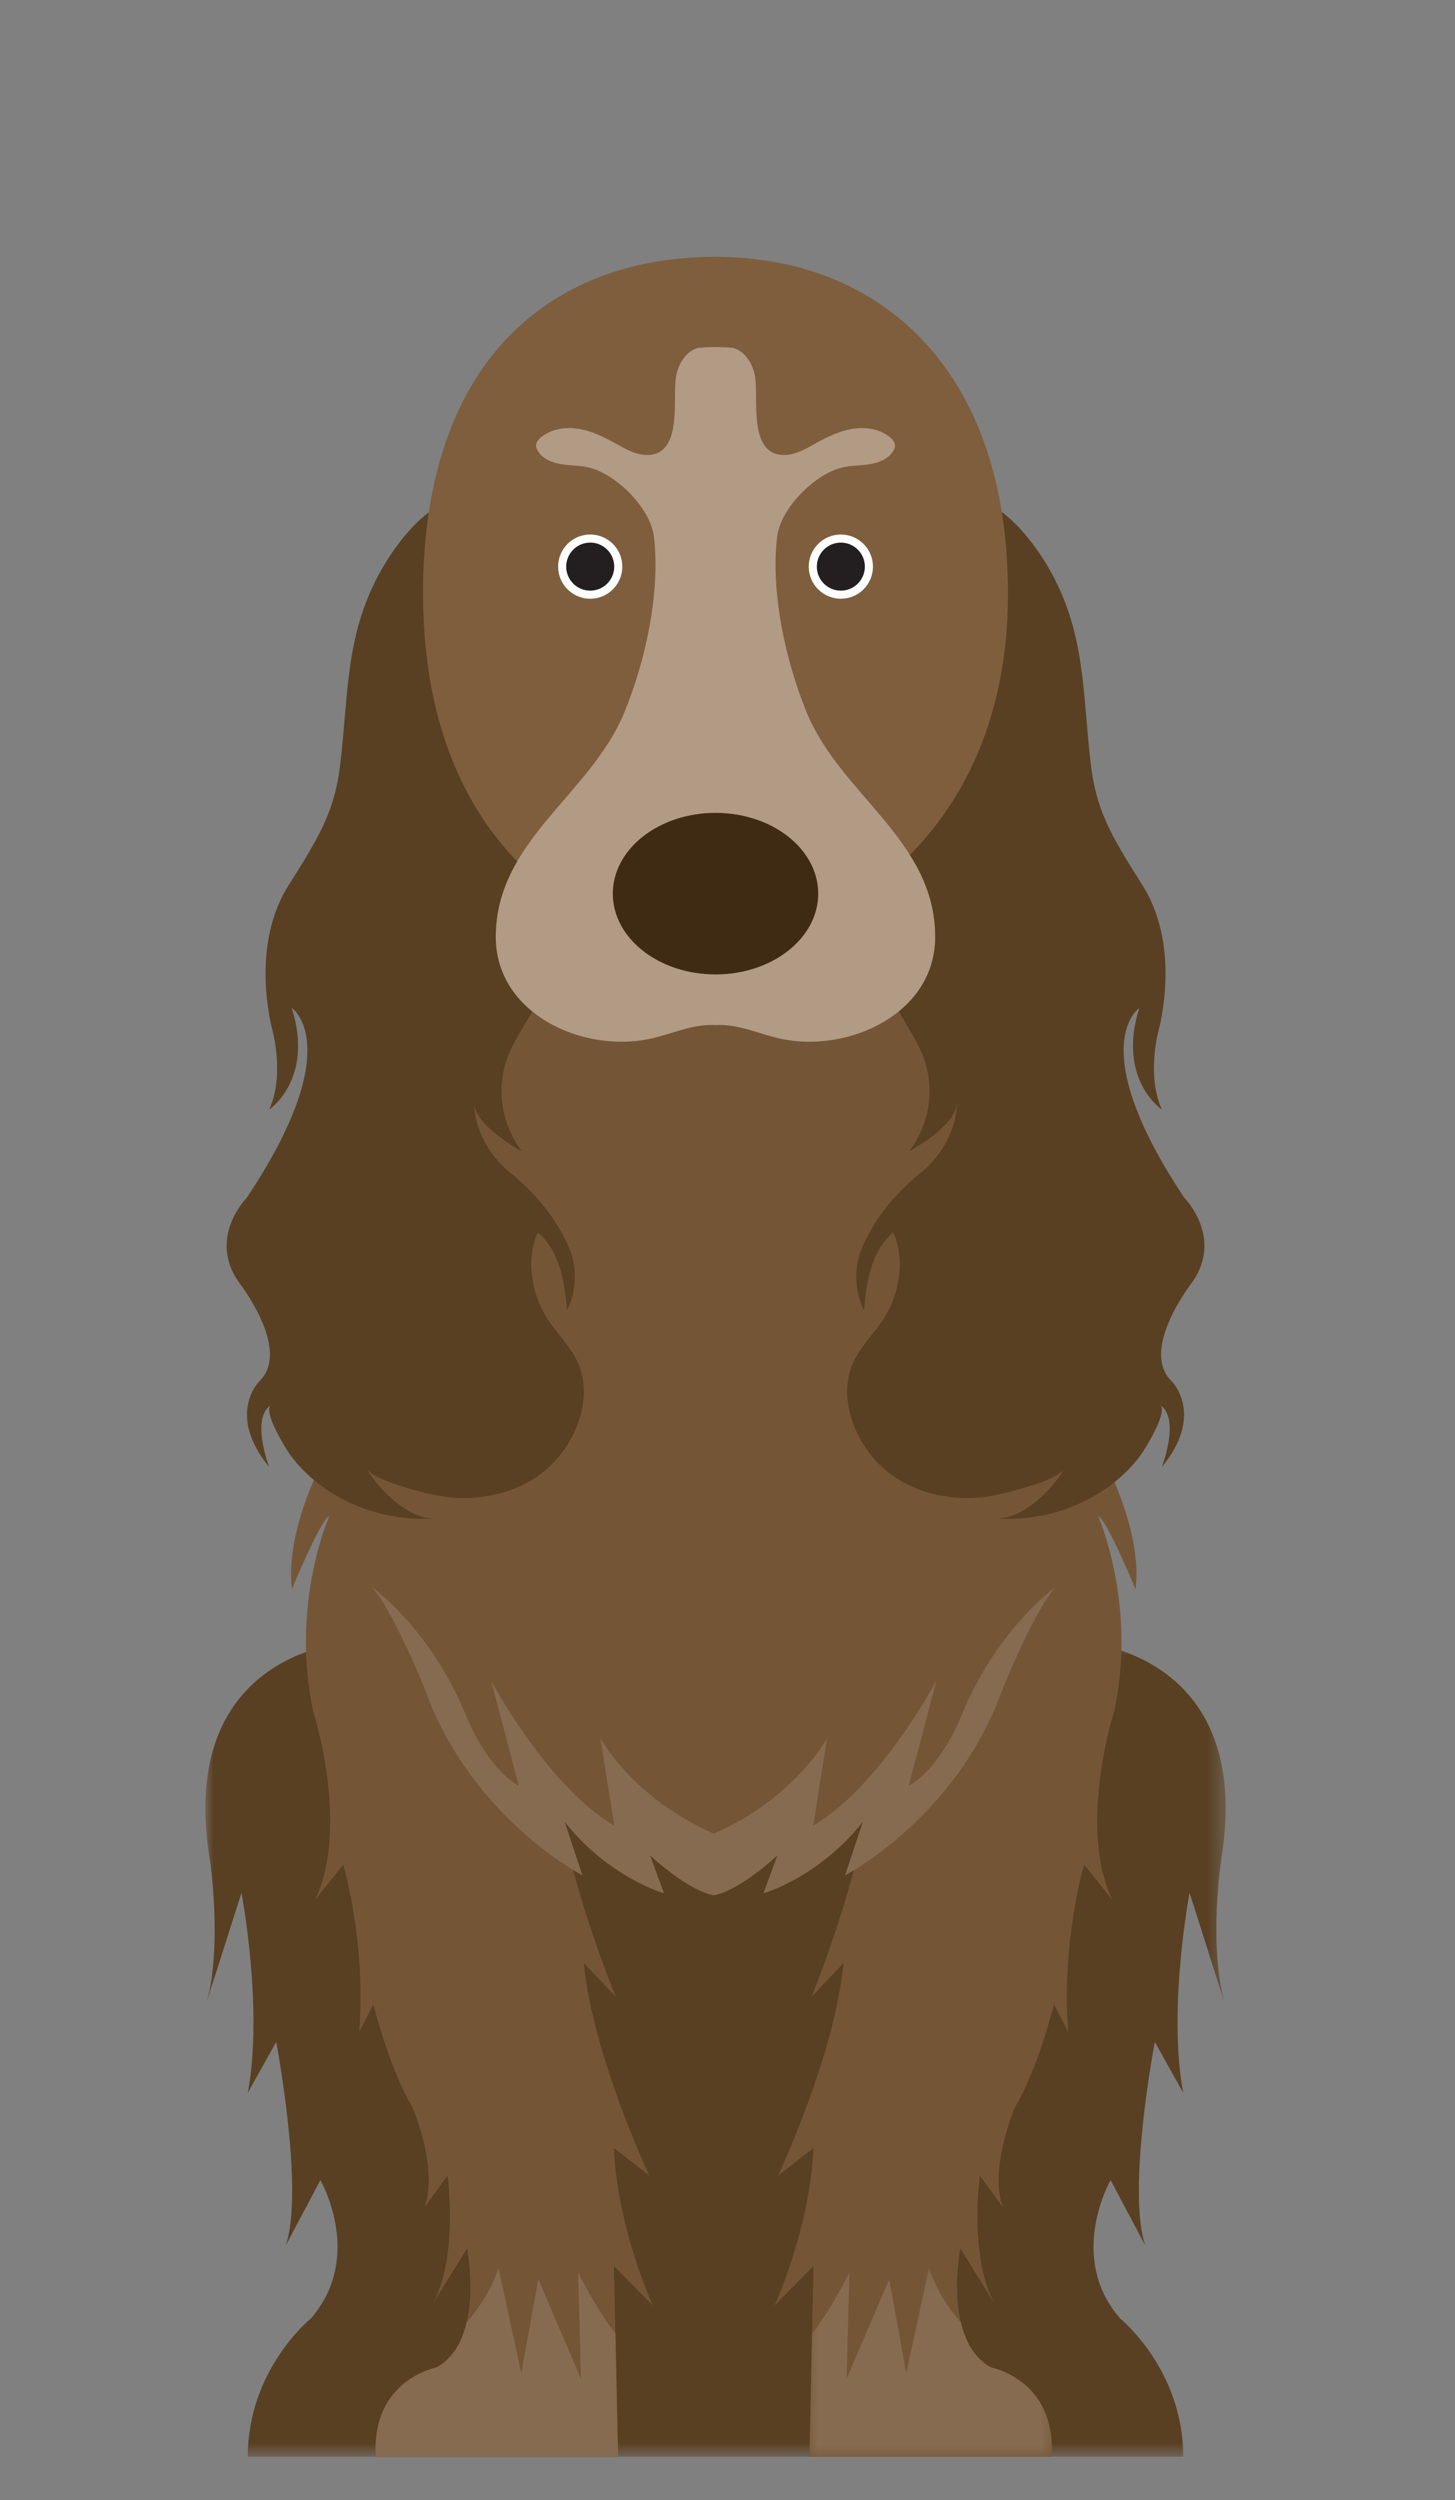 <svg height="146" viewBox="0 0 85 146" width="85" xmlns="http://www.w3.org/2000/svg" xmlns:xlink="http://www.w3.org/1999/xlink"><rect x="0" y="0" width="85" height="146" fill="#808080" stroke="none"/><mask id="a" fill="#fff"><path d="m.001.691h59.601v47.594h-59.601z" fill="#fff" fill-rule="evenodd"/></mask><mask id="b" fill="#fff"><path d="m.004.121h14.165v11.022h-14.165z" fill="#fff" fill-rule="evenodd"/></mask><g fill="none" fill-rule="evenodd" transform="translate(12 15)"><path d="m59.338 13.439c2.028-12.324-8.3-12.747-8.3-12.747h-42.477s-10.326.423-8.298 12.747c0 0 .737 4.888-.186 8.288l2.03-6.376s1.291 6.799.368 11.687l1.66-2.975s1.658 8.712.553 11.899l2.03-3.826s2.581 4.465-.555 8.075c0 0-3.688 2.975-3.688 8.075h54.648c0-5.1-3.688-8.075-3.688-8.075-3.135-3.61-.553-8.075-.553-8.075l2.028 3.826c-1.105-3.187.553-11.899.553-11.899l1.66 2.975c-.921-4.888.37-11.687.37-11.687l2.028 6.376c-.921-3.4-.184-8.288-.184-8.288" fill="#594022" mask="url(#a)" transform="translate(0 80.182)"/><path d="m54.34 77.804c.414-3.447-1.861-7.585-1.861-7.585-2.067-4.251-1.345-9.193-1.345-9.193 2.689 2.758 2.999 8.274 2.999 8.274.721-7.124-5.245-13.674-5.245-13.674-8.34-7.258-10.296-20.562-10.296-20.562h-17.79s-1.957 13.305-10.298 20.562c0 0-5.965 6.55-5.243 13.674 0 0 .312-5.516 2.997-8.274 0 0 .724 4.942-1.343 9.193 0 0-2.273 4.138-1.861 7.585 0 0 1.655-4.023 2.171-4.251 0 0-2.273 5.17-.93 11.375 0 0 2.171 6.78.104 11.031l1.653-2.067s1.343 4.481.93 9.767l.826-1.608s.995 3.906 2.275 5.974c0 0 1.549 3.562.722 5.863l1.343-1.84s.646 4.725-.854 7.475l1.993-3.222s1.059 5.412-1.798 6.959c0 0-3.807.713-3.536 5.207h14.151l-.24-11.134 2.273 2.299s-2.067-4.481-2.273-9.193l2.067 1.608s-3.308-7.009-3.824-12.409l1.859 1.954s-2.401-5.824-3.185-10.578l9.02 3.285 8.782-3.285c-.784 4.754-3.163 10.578-3.163 10.578l1.861-1.954c-.516 5.401-3.824 12.409-3.824 12.409l2.067-1.608c-.206 4.712-2.273 9.193-2.273 9.193l2.273-2.299-.24 11.134h14.151c.271-4.494-3.538-5.207-3.538-5.207-2.854-1.547-1.796-6.959-1.796-6.959l1.993 3.222c-1.502-2.75-.854-7.475-.854-7.475l1.343 1.84c-.826-2.301.724-5.863.724-5.863 1.278-2.069 2.271-5.974 2.271-5.974l.828 1.608c-.414-5.285.93-9.767.93-9.767l1.653 2.067c-2.067-4.251.104-11.031.104-11.031 1.343-6.205-.93-11.375-.93-11.375.516.228 2.171 4.251 2.171 4.251" fill="#745637"/><path d="m13.297 119.522-.282.455c.102-.145.195-.297.282-.455" fill="#55463e"/><path d="m46.099 119.522c.087.158.182.31.282.455z" fill="#55463e"/><path d="m16.745 15.044c-2.342-2.554-5.204 1.073-6.363 3.053-2.229 3.805-2.008 7.365-2.505 11.527-.312 2.606-1.09 4.05-2.988 7.024-1.512 2.364-1.636 5.434-1.053 8.205 0 0 .867 2.786-.11 4.946 0 0 2.637-1.759 1.319-5.934 0 0 3.296 2.197-2.637 11.096 0 0-2.307 2.307-.44 4.944 0 0 3.094 3.941 1.174 5.766 0 0-1.943 1.926.585 5.003 0 0-1.099-2.856.108-3.625-.509.34.856 2.544 1.075 2.851 1.891 2.637 5.365 4.041 8.554 3.761-1.543.136-3.374-1.688-4.037-2.895.331.604 2.457 1.163 3.1 1.333.964.254 1.881.429 2.884.383 2.021-.095 3.95-.843 5.252-2.438 1.252-1.532 1.904-3.729 1.073-5.521-.448-.968-1.263-1.71-1.826-2.617-.86-1.382-1.196-3.421-.488-4.933 1.302 1.12 1.541 2.873 1.709 4.539.535-1.083.596-2.392.162-3.519-.13-.342-.301-.663-.474-.984-.683-1.281-1.707-2.42-2.806-3.365 0 0-2.214-1.489-2.323-4.236.046 1.144 1.987 2.377 2.795 2.832-1.267-1.69-1.564-3.928-.678-5.872.592-1.298 1.497-2.442 2.028-3.766.7-1.749.719-3.896-.069-5.622-.327-.719-.78-1.166-.975-1.935-.251-.994-.154-2.041-.464-3.033-.507-1.618-1.092-2.802-.958-4.608.108-1.423.429-2.823.542-4.247.111-1.423-.004-2.918-.709-4.158-.191-.338-.232-3.711-.455-3.954" fill="#594022"/><path d="m42.858 15.044c2.342-2.554 5.202 1.073 6.361 3.053 2.23 3.805 2.008 7.365 2.505 11.527.312 2.606 1.09 4.05 2.99 7.024 1.51 2.364 1.636 5.434 1.051 8.205 0 0-.865 2.786.111 4.946 0 0-2.637-1.759-1.319-5.934 0 0-3.298 2.197 2.637 11.096 0 0 2.307 2.307.438 4.944 0 0-3.094 3.941-1.174 5.766 0 0 1.943 1.926-.583 5.003 0 0 1.098-2.856-.11-3.625.509.34-.854 2.544-1.075 2.851-1.889 2.637-5.365 4.041-8.554 3.761 1.545.136 3.374-1.688 4.037-2.895-.331.604-2.457 1.163-3.1 1.333-.962.254-1.881.429-2.882.383-2.021-.095-3.95-.843-5.254-2.438-1.252-1.532-1.904-3.729-1.073-5.521.448-.968 1.263-1.71 1.827-2.617.858-1.382 1.194-3.421.488-4.933-1.304 1.12-1.543 2.873-1.709 4.539-.535-1.083-.596-2.392-.163-3.519.13-.342.303-.663.475-.984.682-1.281 1.705-2.42 2.806-3.365 0 0 2.214-1.489 2.321-4.236-.045 1.144-1.987 2.377-2.795 2.832 1.268-1.69 1.564-3.928.68-5.872-.592-1.298-1.499-2.442-2.03-3.766-.7-1.749-.717-3.896.069-5.622.327-.719.782-1.166.975-1.935.251-.994.156-2.041.466-3.033.507-1.618 1.09-2.802.956-4.608-.108-1.423-.427-2.823-.54-4.247-.113-1.423.002-2.918.708-4.158.193-.338.234-3.711.457-3.954" fill="#594022"/><path d="m46.886 19.659c0 15.515-12.032 20.631-17.086 20.631-7.326 0-17.086-5.623-17.086-20.631 0-13.799 7.65-19.66 17.086-19.66 9.436 0 17.086 6.368 17.086 19.66" fill="#7f5e3d"/><path d="m35.116 26.578c-1.233-3.009-2.099-6.972-1.716-10.231.195-1.655 2.16-3.623 3.751-4.034.54-.139 1.109-.115 1.658-.204.552-.089 1.127-.327 1.395-.813.037-.067.065-.134.076-.206.032-.232-.139-.44-.323-.583-.617-.485-1.465-.592-2.236-.449-.773.141-1.482.505-2.167.886-.494.275-1.005.57-1.569.618-2.34.199-1.653-3.285-1.876-4.565-.124-.709-.531-1.432-1.215-1.658-.286-.091-1.9-.091-2.188 0-.683.227-1.09.949-1.213 1.658-.225 1.28.462 4.764-1.876 4.565-.566-.048-1.075-.344-1.571-.618-.685-.381-1.395-.745-2.165-.886-.773-.143-1.621-.035-2.238.449-.184.143-.355.351-.323.583.011.072.041.139.076.206.269.487.845.724 1.395.813.55.089 1.12.065 1.658.204 1.593.41 3.558 2.379 3.753 4.034.383 3.259-.485 7.222-1.718 10.231-1.989 4.86-7.52 7.488-7.52 13.139 0 4.485 5.063 6.773 8.966 5.956 1.345-.28 2.498-.888 3.868-.81 1.371-.078 2.526.529 3.868.81 3.904.817 8.966-1.471 8.966-5.956 0-5.651-5.529-8.279-7.52-13.139" fill="#b29b85"/><path d="m24.355 18.089c0 1.036-.839 1.876-1.874 1.876-1.036 0-1.876-.839-1.876-1.876 0-1.034.839-1.874 1.876-1.874 1.034 0 1.874.839 1.874 1.874" fill="#fefefe"/><path d="m23.883 18.089c0 .776-.628 1.404-1.402 1.404-.776 0-1.404-.628-1.404-1.404 0-.774.628-1.402 1.404-1.402.774 0 1.402.628 1.402 1.402" fill="#231f20"/><path d="m35.247 18.089c0 1.036.839 1.876 1.874 1.876 1.036 0 1.876-.839 1.876-1.876 0-1.034-.839-1.874-1.876-1.874-1.034 0-1.874.839-1.874 1.874" fill="#fefefe"/><path d="m35.719 18.089c0 .776.628 1.404 1.402 1.404.774 0 1.404-.628 1.404-1.404 0-.774-.63-1.402-1.404-1.402-.774 0-1.402.628-1.402 1.402" fill="#231f20"/><path d="m35.799 37.19c0 2.602-2.684 4.715-5.999 4.715s-5.999-2.113-5.999-4.715c0-2.606 2.684-4.719 5.999-4.719s5.999 2.113 5.999 4.719" fill="#3f2a13"/><g fill="#866b50"><path d="m44.104 85.343s-1.163 2.905-3.02 3.95l1.625-6.156s-3.252 6.156-7.202 8.48l.813-5.111s-1.859 3.486-6.623 5.577c-4.764-2.091-6.623-5.577-6.623-5.577l.813 5.111c-3.95-2.323-7.202-8.48-7.202-8.48l1.627 6.156c-1.859-1.046-3.022-3.95-3.022-3.95-2.091-5.226-5.577-7.666-5.577-7.666 1.28 1.393 3.137 6.041 3.137 6.041 2.672 7.434 9.178 10.803 9.178 10.803l-1.046-3.137c2.557 3.254 5.809 4.182 5.809 4.182l-.813-2.208c2.44 2.208 3.718 2.323 3.718 2.323s1.278-.115 3.718-2.323l-.813 2.208s3.254-.929 5.809-4.182l-1.046 3.137s6.506-3.369 9.176-10.803c0 0 1.859-4.648 3.139-6.041 0 0-3.486 2.44-5.577 7.666"/><path d="m18.452 123.594-1.33-6.149c-.392 1.252-1.14 2.349-1.863 3.192-.256 1.081-.776 2.084-1.766 2.62 0 0-3.809.715-3.538 5.209h14.151l-.154-7.174c-1.307-1.744-2.178-3.597-2.178-3.597l.167 6.231-2.492-5.815z"/><path d="m2.336.372s-.873 1.853-2.178 3.597l-.154 7.174h14.151c.271-4.494-3.538-5.209-3.538-5.209-.99-.537-1.51-1.54-1.766-2.62-.724-.843-1.471-1.941-1.863-3.192l-1.33 6.149-.997-5.482-2.492 5.813z" mask="url(#b)" transform="translate(35.286 117.324)"/></g></g></svg>